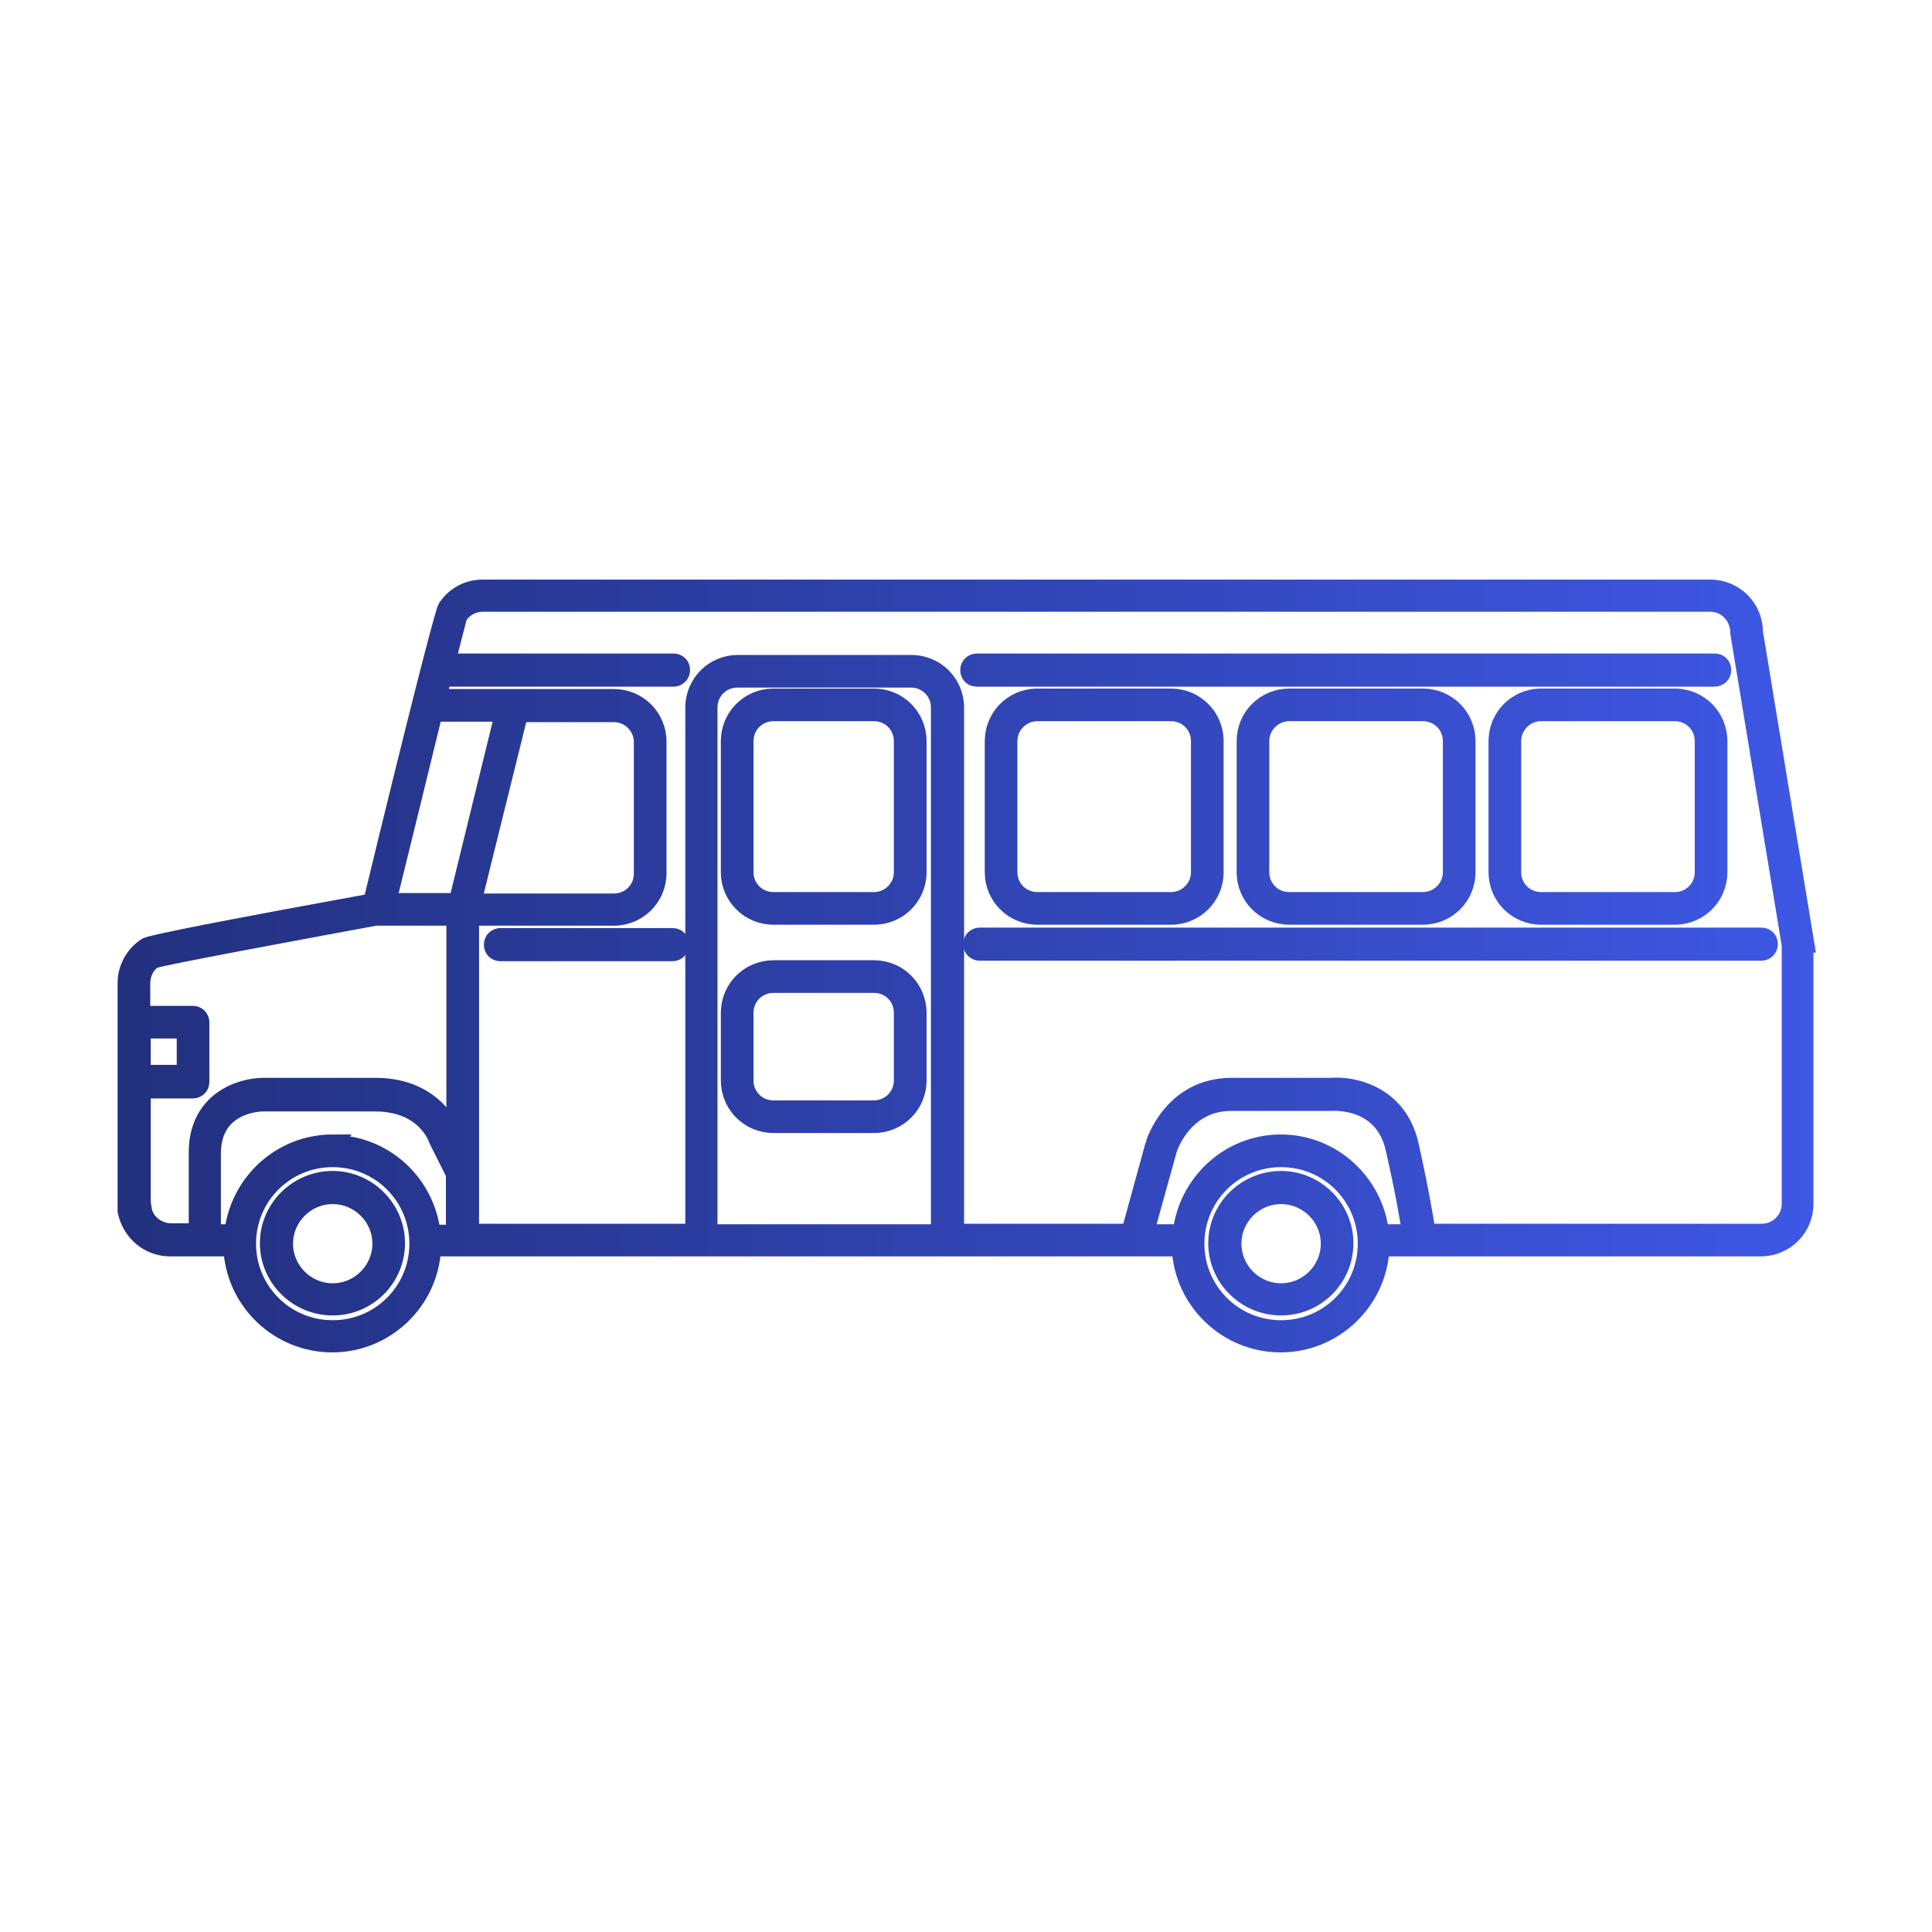 <svg width="46" height="46" viewBox="0 0 46 46" fill="none" xmlns="http://www.w3.org/2000/svg">
<mask id="path-1-outside-1_60_1205" maskUnits="userSpaceOnUse" x="2" y="13" width="42" height="20" fill="black">
<rect fill="white" x="2" y="13" width="42" height="20"/>
<path d="M7.921 28.08C7.074 28.08 6.388 28.766 6.388 29.6C6.388 30.434 7.074 31.12 7.921 31.12C8.768 31.12 9.443 30.434 9.443 29.6C9.443 28.766 8.757 28.08 7.921 28.08ZM7.921 30.754C7.292 30.754 6.777 30.24 6.777 29.611C6.777 28.983 7.292 28.469 7.921 28.469C8.551 28.469 9.066 28.983 9.066 29.611C9.066 30.24 8.551 30.754 7.921 30.754Z"/>
<path d="M30.502 28.08C29.655 28.08 28.968 28.766 28.968 29.6C28.968 30.434 29.655 31.12 30.502 31.12C31.349 31.12 32.024 30.434 32.024 29.6C32.024 28.766 31.338 28.08 30.502 28.08ZM30.502 30.754C29.873 30.754 29.358 30.24 29.358 29.611C29.358 28.983 29.873 28.469 30.502 28.469C31.132 28.469 31.647 28.983 31.647 29.611C31.647 30.24 31.132 30.754 30.502 30.754Z"/>
<path d="M43 22.48L41.775 15.051C41.775 14.469 41.306 14 40.722 14H11.492C11.137 14 10.817 14.171 10.622 14.469C10.554 14.583 9.947 16.937 8.848 21.474C5.403 22.103 3.595 22.457 3.481 22.526C3.183 22.72 3 23.051 3 23.406V28.834C3.103 29.349 3.538 29.714 4.053 29.714H5.518C5.575 30.983 6.628 32 7.91 32C9.192 32 10.245 30.983 10.302 29.714H28.099C28.156 30.983 29.209 32 30.491 32C31.773 32 32.825 30.983 32.883 29.714H41.924C42.508 29.714 42.977 29.246 42.977 28.663V22.48H43ZM7.921 27.211C6.685 27.211 5.678 28.149 5.541 29.349H5.06V27.463C5.06 26.274 6.216 26.263 6.262 26.263H8.928C10.107 26.263 10.393 27.086 10.416 27.154L10.817 27.954V29.36H10.29C10.153 28.16 9.146 27.223 7.91 27.223L7.921 27.211ZM14.617 16.994C14.994 16.994 15.292 17.303 15.292 17.669V20.8C15.292 21.177 14.994 21.474 14.617 21.474H11.263L12.373 16.994H14.617ZM9.237 21.463C9.581 20.069 10.004 18.343 10.336 16.983H11.984L10.886 21.463H9.237ZM3.378 24.526H4.408V25.554H3.389V24.526H3.378ZM3.389 28.811V25.954H4.591C4.694 25.954 4.785 25.874 4.785 25.76V24.343C4.785 24.24 4.705 24.149 4.591 24.149H3.378V23.406C3.378 23.177 3.492 22.96 3.664 22.857C3.881 22.777 6.903 22.217 8.94 21.84C8.94 21.84 8.94 21.84 8.951 21.84H10.828V27.086L10.783 26.983C10.783 26.983 10.405 25.863 8.94 25.863H6.273C5.724 25.863 4.694 26.194 4.694 27.44V29.326H4.076C3.744 29.326 3.458 29.086 3.412 28.789L3.389 28.811ZM7.921 31.634C6.8 31.634 5.896 30.731 5.896 29.611C5.896 28.491 6.8 27.589 7.921 27.589C9.043 27.589 9.947 28.491 9.947 29.611C9.947 30.731 9.043 31.634 7.921 31.634ZM22.365 29.349H16.883V16.846C16.883 16.469 17.18 16.171 17.558 16.171H21.69C22.067 16.171 22.365 16.469 22.365 16.846V29.349ZM30.502 27.211C29.266 27.211 28.259 28.149 28.122 29.349H27.275L27.824 27.371C27.824 27.371 28.167 26.251 29.312 26.251H31.692C31.692 26.251 32.928 26.137 33.192 27.36C33.432 28.411 33.535 29.051 33.581 29.349H32.871C32.734 28.149 31.727 27.211 30.491 27.211H30.502ZM30.502 31.634C29.381 31.634 28.476 30.731 28.476 29.611C28.476 28.491 29.381 27.589 30.502 27.589C31.624 27.589 32.528 28.491 32.528 29.611C32.528 30.731 31.624 31.634 30.502 31.634ZM42.622 28.663C42.622 29.04 42.313 29.337 41.947 29.337H33.981C33.936 29.063 33.833 28.4 33.581 27.269C33.306 26.034 32.207 25.817 31.681 25.863H29.323C27.881 25.863 27.469 27.246 27.469 27.257L26.897 29.337H22.754V16.846C22.754 16.263 22.285 15.794 21.701 15.794H17.569C16.986 15.794 16.517 16.263 16.517 16.846V29.337H11.206V21.84H14.617C15.2 21.84 15.669 21.371 15.669 20.789V17.657C15.669 17.074 15.2 16.606 14.617 16.606H10.428C10.473 16.446 10.508 16.297 10.542 16.149H16.036C16.139 16.149 16.23 16.069 16.23 15.954C16.23 15.84 16.15 15.76 16.036 15.76H10.645C10.805 15.143 10.908 14.731 10.931 14.663C11.057 14.48 11.263 14.366 11.492 14.366H40.722C41.1 14.366 41.398 14.674 41.398 15.074L42.622 22.503V28.663Z"/>
<path d="M20.808 16.594H18.416C17.833 16.594 17.363 17.063 17.363 17.646V20.766C17.363 21.349 17.833 21.817 18.416 21.817H20.808C21.392 21.817 21.861 21.349 21.861 20.766V17.646C21.861 17.063 21.392 16.594 20.808 16.594ZM21.483 20.766C21.483 21.143 21.174 21.44 20.808 21.44H18.416C18.039 21.44 17.741 21.143 17.741 20.766V17.646C17.741 17.269 18.039 16.971 18.416 16.971H20.808C21.186 16.971 21.483 17.269 21.483 17.646V20.766Z"/>
<path d="M20.808 23.063H18.416C17.833 23.063 17.363 23.531 17.363 24.114V25.726C17.363 26.309 17.833 26.777 18.416 26.777H20.808C21.392 26.777 21.861 26.309 21.861 25.726V24.114C21.861 23.531 21.392 23.063 20.808 23.063ZM21.483 25.726C21.483 26.103 21.174 26.4 20.808 26.4H18.416C18.039 26.4 17.741 26.103 17.741 25.726V24.114C17.741 23.737 18.039 23.44 18.416 23.44H20.808C21.186 23.44 21.483 23.737 21.483 24.114V25.726Z"/>
<path d="M24.7 16.594C24.116 16.594 23.647 17.063 23.647 17.646V20.766C23.647 21.349 24.116 21.817 24.7 21.817H27.881C28.465 21.817 28.934 21.349 28.934 20.766V17.646C28.934 17.063 28.465 16.594 27.881 16.594H24.7ZM28.556 17.646V20.766C28.556 21.143 28.247 21.44 27.881 21.44H24.7C24.322 21.44 24.024 21.143 24.024 20.766V17.646C24.024 17.269 24.333 16.971 24.7 16.971H27.881C28.259 16.971 28.556 17.269 28.556 17.646Z"/>
<path d="M30.697 16.594C30.113 16.594 29.644 17.063 29.644 17.646V20.766C29.644 21.349 30.113 21.817 30.697 21.817H33.878C34.462 21.817 34.931 21.349 34.931 20.766V17.646C34.931 17.063 34.462 16.594 33.878 16.594H30.697ZM34.554 17.646V20.766C34.554 21.143 34.245 21.44 33.878 21.44H30.697C30.319 21.44 30.021 21.143 30.021 20.766V17.646C30.021 17.269 30.331 16.971 30.697 16.971H33.878C34.256 16.971 34.554 17.269 34.554 17.646Z"/>
<path d="M39.876 16.594H36.694C36.11 16.594 35.641 17.063 35.641 17.646V20.766C35.641 21.349 36.11 21.817 36.694 21.817H39.876C40.459 21.817 40.928 21.349 40.928 20.766V17.646C40.928 17.063 40.459 16.594 39.876 16.594ZM40.551 20.766C40.551 21.143 40.253 21.44 39.876 21.44H36.694C36.316 21.44 36.019 21.143 36.019 20.766V17.646C36.019 17.269 36.328 16.971 36.694 16.971H39.876C40.253 16.971 40.551 17.269 40.551 17.646V20.766Z"/>
<path d="M40.825 16.149C40.928 16.149 41.02 16.069 41.02 15.954C41.02 15.84 40.94 15.76 40.825 15.76H23.258C23.154 15.76 23.063 15.84 23.063 15.954C23.063 16.069 23.143 16.149 23.258 16.149H40.825Z"/>
<path d="M23.132 22.48C23.132 22.583 23.212 22.674 23.326 22.674H41.936C42.039 22.674 42.13 22.594 42.13 22.48C42.13 22.366 42.05 22.286 41.936 22.286H23.326C23.223 22.286 23.132 22.366 23.132 22.48Z"/>
<path d="M16.013 22.297H11.916C11.813 22.297 11.721 22.377 11.721 22.491C11.721 22.606 11.801 22.686 11.916 22.686H16.013C16.116 22.686 16.207 22.606 16.207 22.491C16.207 22.377 16.127 22.297 16.013 22.297Z"/>
</mask>
<path d="M7.921 28.08C7.074 28.08 6.388 28.766 6.388 29.6C6.388 30.434 7.074 31.12 7.921 31.12C8.768 31.12 9.443 30.434 9.443 29.6C9.443 28.766 8.757 28.08 7.921 28.08ZM7.921 30.754C7.292 30.754 6.777 30.24 6.777 29.611C6.777 28.983 7.292 28.469 7.921 28.469C8.551 28.469 9.066 28.983 9.066 29.611C9.066 30.24 8.551 30.754 7.921 30.754Z" fill="url(#paint0_linear_60_1205)"/>
<path d="M30.502 28.08C29.655 28.08 28.968 28.766 28.968 29.6C28.968 30.434 29.655 31.12 30.502 31.12C31.349 31.12 32.024 30.434 32.024 29.6C32.024 28.766 31.338 28.08 30.502 28.08ZM30.502 30.754C29.873 30.754 29.358 30.24 29.358 29.611C29.358 28.983 29.873 28.469 30.502 28.469C31.132 28.469 31.647 28.983 31.647 29.611C31.647 30.24 31.132 30.754 30.502 30.754Z" fill="url(#paint1_linear_60_1205)"/>
<path d="M43 22.48L41.775 15.051C41.775 14.469 41.306 14 40.722 14H11.492C11.137 14 10.817 14.171 10.622 14.469C10.554 14.583 9.947 16.937 8.848 21.474C5.403 22.103 3.595 22.457 3.481 22.526C3.183 22.72 3 23.051 3 23.406V28.834C3.103 29.349 3.538 29.714 4.053 29.714H5.518C5.575 30.983 6.628 32 7.91 32C9.192 32 10.245 30.983 10.302 29.714H28.099C28.156 30.983 29.209 32 30.491 32C31.773 32 32.825 30.983 32.883 29.714H41.924C42.508 29.714 42.977 29.246 42.977 28.663V22.48H43ZM7.921 27.211C6.685 27.211 5.678 28.149 5.541 29.349H5.06V27.463C5.06 26.274 6.216 26.263 6.262 26.263H8.928C10.107 26.263 10.393 27.086 10.416 27.154L10.817 27.954V29.36H10.29C10.153 28.16 9.146 27.223 7.91 27.223L7.921 27.211ZM14.617 16.994C14.994 16.994 15.292 17.303 15.292 17.669V20.8C15.292 21.177 14.994 21.474 14.617 21.474H11.263L12.373 16.994H14.617ZM9.237 21.463C9.581 20.069 10.004 18.343 10.336 16.983H11.984L10.886 21.463H9.237ZM3.378 24.526H4.408V25.554H3.389V24.526H3.378ZM3.389 28.811V25.954H4.591C4.694 25.954 4.785 25.874 4.785 25.76V24.343C4.785 24.24 4.705 24.149 4.591 24.149H3.378V23.406C3.378 23.177 3.492 22.96 3.664 22.857C3.881 22.777 6.903 22.217 8.94 21.84C8.94 21.84 8.94 21.84 8.951 21.84H10.828V27.086L10.783 26.983C10.783 26.983 10.405 25.863 8.94 25.863H6.273C5.724 25.863 4.694 26.194 4.694 27.44V29.326H4.076C3.744 29.326 3.458 29.086 3.412 28.789L3.389 28.811ZM7.921 31.634C6.8 31.634 5.896 30.731 5.896 29.611C5.896 28.491 6.8 27.589 7.921 27.589C9.043 27.589 9.947 28.491 9.947 29.611C9.947 30.731 9.043 31.634 7.921 31.634ZM22.365 29.349H16.883V16.846C16.883 16.469 17.18 16.171 17.558 16.171H21.69C22.067 16.171 22.365 16.469 22.365 16.846V29.349ZM30.502 27.211C29.266 27.211 28.259 28.149 28.122 29.349H27.275L27.824 27.371C27.824 27.371 28.167 26.251 29.312 26.251H31.692C31.692 26.251 32.928 26.137 33.192 27.36C33.432 28.411 33.535 29.051 33.581 29.349H32.871C32.734 28.149 31.727 27.211 30.491 27.211H30.502ZM30.502 31.634C29.381 31.634 28.476 30.731 28.476 29.611C28.476 28.491 29.381 27.589 30.502 27.589C31.624 27.589 32.528 28.491 32.528 29.611C32.528 30.731 31.624 31.634 30.502 31.634ZM42.622 28.663C42.622 29.04 42.313 29.337 41.947 29.337H33.981C33.936 29.063 33.833 28.4 33.581 27.269C33.306 26.034 32.207 25.817 31.681 25.863H29.323C27.881 25.863 27.469 27.246 27.469 27.257L26.897 29.337H22.754V16.846C22.754 16.263 22.285 15.794 21.701 15.794H17.569C16.986 15.794 16.517 16.263 16.517 16.846V29.337H11.206V21.84H14.617C15.2 21.84 15.669 21.371 15.669 20.789V17.657C15.669 17.074 15.2 16.606 14.617 16.606H10.428C10.473 16.446 10.508 16.297 10.542 16.149H16.036C16.139 16.149 16.23 16.069 16.23 15.954C16.23 15.84 16.15 15.76 16.036 15.76H10.645C10.805 15.143 10.908 14.731 10.931 14.663C11.057 14.48 11.263 14.366 11.492 14.366H40.722C41.1 14.366 41.398 14.674 41.398 15.074L42.622 22.503V28.663Z" fill="url(#paint2_linear_60_1205)"/>
<path d="M20.808 16.594H18.416C17.833 16.594 17.363 17.063 17.363 17.646V20.766C17.363 21.349 17.833 21.817 18.416 21.817H20.808C21.392 21.817 21.861 21.349 21.861 20.766V17.646C21.861 17.063 21.392 16.594 20.808 16.594ZM21.483 20.766C21.483 21.143 21.174 21.44 20.808 21.44H18.416C18.039 21.44 17.741 21.143 17.741 20.766V17.646C17.741 17.269 18.039 16.971 18.416 16.971H20.808C21.186 16.971 21.483 17.269 21.483 17.646V20.766Z" fill="url(#paint3_linear_60_1205)"/>
<path d="M20.808 23.063H18.416C17.833 23.063 17.363 23.531 17.363 24.114V25.726C17.363 26.309 17.833 26.777 18.416 26.777H20.808C21.392 26.777 21.861 26.309 21.861 25.726V24.114C21.861 23.531 21.392 23.063 20.808 23.063ZM21.483 25.726C21.483 26.103 21.174 26.4 20.808 26.4H18.416C18.039 26.4 17.741 26.103 17.741 25.726V24.114C17.741 23.737 18.039 23.44 18.416 23.44H20.808C21.186 23.44 21.483 23.737 21.483 24.114V25.726Z" fill="url(#paint4_linear_60_1205)"/>
<path d="M24.7 16.594C24.116 16.594 23.647 17.063 23.647 17.646V20.766C23.647 21.349 24.116 21.817 24.7 21.817H27.881C28.465 21.817 28.934 21.349 28.934 20.766V17.646C28.934 17.063 28.465 16.594 27.881 16.594H24.7ZM28.556 17.646V20.766C28.556 21.143 28.247 21.44 27.881 21.44H24.7C24.322 21.44 24.024 21.143 24.024 20.766V17.646C24.024 17.269 24.333 16.971 24.7 16.971H27.881C28.259 16.971 28.556 17.269 28.556 17.646Z" fill="url(#paint5_linear_60_1205)"/>
<path d="M30.697 16.594C30.113 16.594 29.644 17.063 29.644 17.646V20.766C29.644 21.349 30.113 21.817 30.697 21.817H33.878C34.462 21.817 34.931 21.349 34.931 20.766V17.646C34.931 17.063 34.462 16.594 33.878 16.594H30.697ZM34.554 17.646V20.766C34.554 21.143 34.245 21.44 33.878 21.44H30.697C30.319 21.44 30.021 21.143 30.021 20.766V17.646C30.021 17.269 30.331 16.971 30.697 16.971H33.878C34.256 16.971 34.554 17.269 34.554 17.646Z" fill="url(#paint6_linear_60_1205)"/>
<path d="M39.876 16.594H36.694C36.11 16.594 35.641 17.063 35.641 17.646V20.766C35.641 21.349 36.11 21.817 36.694 21.817H39.876C40.459 21.817 40.928 21.349 40.928 20.766V17.646C40.928 17.063 40.459 16.594 39.876 16.594ZM40.551 20.766C40.551 21.143 40.253 21.44 39.876 21.44H36.694C36.316 21.44 36.019 21.143 36.019 20.766V17.646C36.019 17.269 36.328 16.971 36.694 16.971H39.876C40.253 16.971 40.551 17.269 40.551 17.646V20.766Z" fill="url(#paint7_linear_60_1205)"/>
<path d="M40.825 16.149C40.928 16.149 41.02 16.069 41.02 15.954C41.02 15.84 40.94 15.76 40.825 15.76H23.258C23.154 15.76 23.063 15.84 23.063 15.954C23.063 16.069 23.143 16.149 23.258 16.149H40.825Z" fill="url(#paint8_linear_60_1205)"/>
<path d="M23.132 22.48C23.132 22.583 23.212 22.674 23.326 22.674H41.936C42.039 22.674 42.13 22.594 42.13 22.48C42.13 22.366 42.05 22.286 41.936 22.286H23.326C23.223 22.286 23.132 22.366 23.132 22.48Z" fill="url(#paint9_linear_60_1205)"/>
<path d="M16.013 22.297H11.916C11.813 22.297 11.721 22.377 11.721 22.491C11.721 22.606 11.801 22.686 11.916 22.686H16.013C16.116 22.686 16.207 22.606 16.207 22.491C16.207 22.377 16.127 22.297 16.013 22.297Z" fill="url(#paint10_linear_60_1205)"/>
<path d="M7.921 28.08C7.074 28.08 6.388 28.766 6.388 29.6C6.388 30.434 7.074 31.12 7.921 31.12C8.768 31.12 9.443 30.434 9.443 29.6C9.443 28.766 8.757 28.08 7.921 28.08ZM7.921 30.754C7.292 30.754 6.777 30.24 6.777 29.611C6.777 28.983 7.292 28.469 7.921 28.469C8.551 28.469 9.066 28.983 9.066 29.611C9.066 30.24 8.551 30.754 7.921 30.754Z" stroke="url(#paint11_linear_60_1205)" stroke-width="0.4" mask="url(#path-1-outside-1_60_1205)"/>
<path d="M30.502 28.08C29.655 28.08 28.968 28.766 28.968 29.6C28.968 30.434 29.655 31.12 30.502 31.12C31.349 31.12 32.024 30.434 32.024 29.6C32.024 28.766 31.338 28.08 30.502 28.08ZM30.502 30.754C29.873 30.754 29.358 30.24 29.358 29.611C29.358 28.983 29.873 28.469 30.502 28.469C31.132 28.469 31.647 28.983 31.647 29.611C31.647 30.24 31.132 30.754 30.502 30.754Z" stroke="url(#paint12_linear_60_1205)" stroke-width="0.4" mask="url(#path-1-outside-1_60_1205)"/>
<path d="M43 22.48L41.775 15.051C41.775 14.469 41.306 14 40.722 14H11.492C11.137 14 10.817 14.171 10.622 14.469C10.554 14.583 9.947 16.937 8.848 21.474C5.403 22.103 3.595 22.457 3.481 22.526C3.183 22.72 3 23.051 3 23.406V28.834C3.103 29.349 3.538 29.714 4.053 29.714H5.518C5.575 30.983 6.628 32 7.91 32C9.192 32 10.245 30.983 10.302 29.714H28.099C28.156 30.983 29.209 32 30.491 32C31.773 32 32.825 30.983 32.883 29.714H41.924C42.508 29.714 42.977 29.246 42.977 28.663V22.48H43ZM7.921 27.211C6.685 27.211 5.678 28.149 5.541 29.349H5.06V27.463C5.06 26.274 6.216 26.263 6.262 26.263H8.928C10.107 26.263 10.393 27.086 10.416 27.154L10.817 27.954V29.36H10.29C10.153 28.16 9.146 27.223 7.91 27.223L7.921 27.211ZM14.617 16.994C14.994 16.994 15.292 17.303 15.292 17.669V20.8C15.292 21.177 14.994 21.474 14.617 21.474H11.263L12.373 16.994H14.617ZM9.237 21.463C9.581 20.069 10.004 18.343 10.336 16.983H11.984L10.886 21.463H9.237ZM3.378 24.526H4.408V25.554H3.389V24.526H3.378ZM3.389 28.811V25.954H4.591C4.694 25.954 4.785 25.874 4.785 25.76V24.343C4.785 24.24 4.705 24.149 4.591 24.149H3.378V23.406C3.378 23.177 3.492 22.96 3.664 22.857C3.881 22.777 6.903 22.217 8.94 21.84C8.94 21.84 8.94 21.84 8.951 21.84H10.828V27.086L10.783 26.983C10.783 26.983 10.405 25.863 8.94 25.863H6.273C5.724 25.863 4.694 26.194 4.694 27.44V29.326H4.076C3.744 29.326 3.458 29.086 3.412 28.789L3.389 28.811ZM7.921 31.634C6.8 31.634 5.896 30.731 5.896 29.611C5.896 28.491 6.8 27.589 7.921 27.589C9.043 27.589 9.947 28.491 9.947 29.611C9.947 30.731 9.043 31.634 7.921 31.634ZM22.365 29.349H16.883V16.846C16.883 16.469 17.18 16.171 17.558 16.171H21.69C22.067 16.171 22.365 16.469 22.365 16.846V29.349ZM30.502 27.211C29.266 27.211 28.259 28.149 28.122 29.349H27.275L27.824 27.371C27.824 27.371 28.167 26.251 29.312 26.251H31.692C31.692 26.251 32.928 26.137 33.192 27.36C33.432 28.411 33.535 29.051 33.581 29.349H32.871C32.734 28.149 31.727 27.211 30.491 27.211H30.502ZM30.502 31.634C29.381 31.634 28.476 30.731 28.476 29.611C28.476 28.491 29.381 27.589 30.502 27.589C31.624 27.589 32.528 28.491 32.528 29.611C32.528 30.731 31.624 31.634 30.502 31.634ZM42.622 28.663C42.622 29.04 42.313 29.337 41.947 29.337H33.981C33.936 29.063 33.833 28.4 33.581 27.269C33.306 26.034 32.207 25.817 31.681 25.863H29.323C27.881 25.863 27.469 27.246 27.469 27.257L26.897 29.337H22.754V16.846C22.754 16.263 22.285 15.794 21.701 15.794H17.569C16.986 15.794 16.517 16.263 16.517 16.846V29.337H11.206V21.84H14.617C15.2 21.84 15.669 21.371 15.669 20.789V17.657C15.669 17.074 15.2 16.606 14.617 16.606H10.428C10.473 16.446 10.508 16.297 10.542 16.149H16.036C16.139 16.149 16.23 16.069 16.23 15.954C16.23 15.84 16.15 15.76 16.036 15.76H10.645C10.805 15.143 10.908 14.731 10.931 14.663C11.057 14.48 11.263 14.366 11.492 14.366H40.722C41.1 14.366 41.398 14.674 41.398 15.074L42.622 22.503V28.663Z" stroke="url(#paint13_linear_60_1205)" stroke-width="0.4" mask="url(#path-1-outside-1_60_1205)"/>
<path d="M20.808 16.594H18.416C17.833 16.594 17.363 17.063 17.363 17.646V20.766C17.363 21.349 17.833 21.817 18.416 21.817H20.808C21.392 21.817 21.861 21.349 21.861 20.766V17.646C21.861 17.063 21.392 16.594 20.808 16.594ZM21.483 20.766C21.483 21.143 21.174 21.44 20.808 21.44H18.416C18.039 21.44 17.741 21.143 17.741 20.766V17.646C17.741 17.269 18.039 16.971 18.416 16.971H20.808C21.186 16.971 21.483 17.269 21.483 17.646V20.766Z" stroke="url(#paint14_linear_60_1205)" stroke-width="0.4" mask="url(#path-1-outside-1_60_1205)"/>
<path d="M20.808 23.063H18.416C17.833 23.063 17.363 23.531 17.363 24.114V25.726C17.363 26.309 17.833 26.777 18.416 26.777H20.808C21.392 26.777 21.861 26.309 21.861 25.726V24.114C21.861 23.531 21.392 23.063 20.808 23.063ZM21.483 25.726C21.483 26.103 21.174 26.4 20.808 26.4H18.416C18.039 26.4 17.741 26.103 17.741 25.726V24.114C17.741 23.737 18.039 23.44 18.416 23.44H20.808C21.186 23.44 21.483 23.737 21.483 24.114V25.726Z" stroke="url(#paint15_linear_60_1205)" stroke-width="0.4" mask="url(#path-1-outside-1_60_1205)"/>
<path d="M24.7 16.594C24.116 16.594 23.647 17.063 23.647 17.646V20.766C23.647 21.349 24.116 21.817 24.7 21.817H27.881C28.465 21.817 28.934 21.349 28.934 20.766V17.646C28.934 17.063 28.465 16.594 27.881 16.594H24.7ZM28.556 17.646V20.766C28.556 21.143 28.247 21.44 27.881 21.44H24.7C24.322 21.44 24.024 21.143 24.024 20.766V17.646C24.024 17.269 24.333 16.971 24.7 16.971H27.881C28.259 16.971 28.556 17.269 28.556 17.646Z" stroke="url(#paint16_linear_60_1205)" stroke-width="0.4" mask="url(#path-1-outside-1_60_1205)"/>
<path d="M30.697 16.594C30.113 16.594 29.644 17.063 29.644 17.646V20.766C29.644 21.349 30.113 21.817 30.697 21.817H33.878C34.462 21.817 34.931 21.349 34.931 20.766V17.646C34.931 17.063 34.462 16.594 33.878 16.594H30.697ZM34.554 17.646V20.766C34.554 21.143 34.245 21.44 33.878 21.44H30.697C30.319 21.44 30.021 21.143 30.021 20.766V17.646C30.021 17.269 30.331 16.971 30.697 16.971H33.878C34.256 16.971 34.554 17.269 34.554 17.646Z" stroke="url(#paint17_linear_60_1205)" stroke-width="0.4" mask="url(#path-1-outside-1_60_1205)"/>
<path d="M39.876 16.594H36.694C36.11 16.594 35.641 17.063 35.641 17.646V20.766C35.641 21.349 36.11 21.817 36.694 21.817H39.876C40.459 21.817 40.928 21.349 40.928 20.766V17.646C40.928 17.063 40.459 16.594 39.876 16.594ZM40.551 20.766C40.551 21.143 40.253 21.44 39.876 21.44H36.694C36.316 21.44 36.019 21.143 36.019 20.766V17.646C36.019 17.269 36.328 16.971 36.694 16.971H39.876C40.253 16.971 40.551 17.269 40.551 17.646V20.766Z" stroke="url(#paint18_linear_60_1205)" stroke-width="0.4" mask="url(#path-1-outside-1_60_1205)"/>
<path d="M40.825 16.149C40.928 16.149 41.02 16.069 41.02 15.954C41.02 15.84 40.94 15.76 40.825 15.76H23.258C23.154 15.76 23.063 15.84 23.063 15.954C23.063 16.069 23.143 16.149 23.258 16.149H40.825Z" stroke="url(#paint19_linear_60_1205)" stroke-width="0.4" mask="url(#path-1-outside-1_60_1205)"/>
<path d="M23.132 22.48C23.132 22.583 23.212 22.674 23.326 22.674H41.936C42.039 22.674 42.13 22.594 42.13 22.48C42.13 22.366 42.05 22.286 41.936 22.286H23.326C23.223 22.286 23.132 22.366 23.132 22.48Z" stroke="url(#paint20_linear_60_1205)" stroke-width="0.4" mask="url(#path-1-outside-1_60_1205)"/>
<path d="M16.013 22.297H11.916C11.813 22.297 11.721 22.377 11.721 22.491C11.721 22.606 11.801 22.686 11.916 22.686H16.013C16.116 22.686 16.207 22.606 16.207 22.491C16.207 22.377 16.127 22.297 16.013 22.297Z" stroke="url(#paint21_linear_60_1205)" stroke-width="0.4" mask="url(#path-1-outside-1_60_1205)"/>
<defs>
<linearGradient id="paint0_linear_60_1205" x1="3" y1="23" x2="43" y2="23" gradientUnits="userSpaceOnUse">
<stop stop-color="#22307E"/>
<stop offset="1" stop-color="#3E57E4"/>
</linearGradient>
<linearGradient id="paint1_linear_60_1205" x1="3" y1="23" x2="43" y2="23" gradientUnits="userSpaceOnUse">
<stop stop-color="#22307E"/>
<stop offset="1" stop-color="#3E57E4"/>
</linearGradient>
<linearGradient id="paint2_linear_60_1205" x1="3" y1="23" x2="43" y2="23" gradientUnits="userSpaceOnUse">
<stop stop-color="#22307E"/>
<stop offset="1" stop-color="#3E57E4"/>
</linearGradient>
<linearGradient id="paint3_linear_60_1205" x1="3" y1="23" x2="43" y2="23" gradientUnits="userSpaceOnUse">
<stop stop-color="#22307E"/>
<stop offset="1" stop-color="#3E57E4"/>
</linearGradient>
<linearGradient id="paint4_linear_60_1205" x1="3" y1="23" x2="43" y2="23" gradientUnits="userSpaceOnUse">
<stop stop-color="#22307E"/>
<stop offset="1" stop-color="#3E57E4"/>
</linearGradient>
<linearGradient id="paint5_linear_60_1205" x1="3" y1="23" x2="43" y2="23" gradientUnits="userSpaceOnUse">
<stop stop-color="#22307E"/>
<stop offset="1" stop-color="#3E57E4"/>
</linearGradient>
<linearGradient id="paint6_linear_60_1205" x1="3" y1="23" x2="43" y2="23" gradientUnits="userSpaceOnUse">
<stop stop-color="#22307E"/>
<stop offset="1" stop-color="#3E57E4"/>
</linearGradient>
<linearGradient id="paint7_linear_60_1205" x1="3" y1="23" x2="43" y2="23" gradientUnits="userSpaceOnUse">
<stop stop-color="#22307E"/>
<stop offset="1" stop-color="#3E57E4"/>
</linearGradient>
<linearGradient id="paint8_linear_60_1205" x1="3" y1="23" x2="43" y2="23" gradientUnits="userSpaceOnUse">
<stop stop-color="#22307E"/>
<stop offset="1" stop-color="#3E57E4"/>
</linearGradient>
<linearGradient id="paint9_linear_60_1205" x1="3" y1="23" x2="43" y2="23" gradientUnits="userSpaceOnUse">
<stop stop-color="#22307E"/>
<stop offset="1" stop-color="#3E57E4"/>
</linearGradient>
<linearGradient id="paint10_linear_60_1205" x1="3" y1="23" x2="43" y2="23" gradientUnits="userSpaceOnUse">
<stop stop-color="#22307E"/>
<stop offset="1" stop-color="#3E57E4"/>
</linearGradient>
<linearGradient id="paint11_linear_60_1205" x1="3" y1="23" x2="43" y2="23" gradientUnits="userSpaceOnUse">
<stop stop-color="#22307E"/>
<stop offset="1" stop-color="#3E57E4"/>
</linearGradient>
<linearGradient id="paint12_linear_60_1205" x1="3" y1="23" x2="43" y2="23" gradientUnits="userSpaceOnUse">
<stop stop-color="#22307E"/>
<stop offset="1" stop-color="#3E57E4"/>
</linearGradient>
<linearGradient id="paint13_linear_60_1205" x1="3" y1="23" x2="43" y2="23" gradientUnits="userSpaceOnUse">
<stop stop-color="#22307E"/>
<stop offset="1" stop-color="#3E57E4"/>
</linearGradient>
<linearGradient id="paint14_linear_60_1205" x1="3" y1="23" x2="43" y2="23" gradientUnits="userSpaceOnUse">
<stop stop-color="#22307E"/>
<stop offset="1" stop-color="#3E57E4"/>
</linearGradient>
<linearGradient id="paint15_linear_60_1205" x1="3" y1="23" x2="43" y2="23" gradientUnits="userSpaceOnUse">
<stop stop-color="#22307E"/>
<stop offset="1" stop-color="#3E57E4"/>
</linearGradient>
<linearGradient id="paint16_linear_60_1205" x1="3" y1="23" x2="43" y2="23" gradientUnits="userSpaceOnUse">
<stop stop-color="#22307E"/>
<stop offset="1" stop-color="#3E57E4"/>
</linearGradient>
<linearGradient id="paint17_linear_60_1205" x1="3" y1="23" x2="43" y2="23" gradientUnits="userSpaceOnUse">
<stop stop-color="#22307E"/>
<stop offset="1" stop-color="#3E57E4"/>
</linearGradient>
<linearGradient id="paint18_linear_60_1205" x1="3" y1="23" x2="43" y2="23" gradientUnits="userSpaceOnUse">
<stop stop-color="#22307E"/>
<stop offset="1" stop-color="#3E57E4"/>
</linearGradient>
<linearGradient id="paint19_linear_60_1205" x1="3" y1="23" x2="43" y2="23" gradientUnits="userSpaceOnUse">
<stop stop-color="#22307E"/>
<stop offset="1" stop-color="#3E57E4"/>
</linearGradient>
<linearGradient id="paint20_linear_60_1205" x1="3" y1="23" x2="43" y2="23" gradientUnits="userSpaceOnUse">
<stop stop-color="#22307E"/>
<stop offset="1" stop-color="#3E57E4"/>
</linearGradient>
<linearGradient id="paint21_linear_60_1205" x1="3" y1="23" x2="43" y2="23" gradientUnits="userSpaceOnUse">
<stop stop-color="#22307E"/>
<stop offset="1" stop-color="#3E57E4"/>
</linearGradient>
</defs>
</svg>
